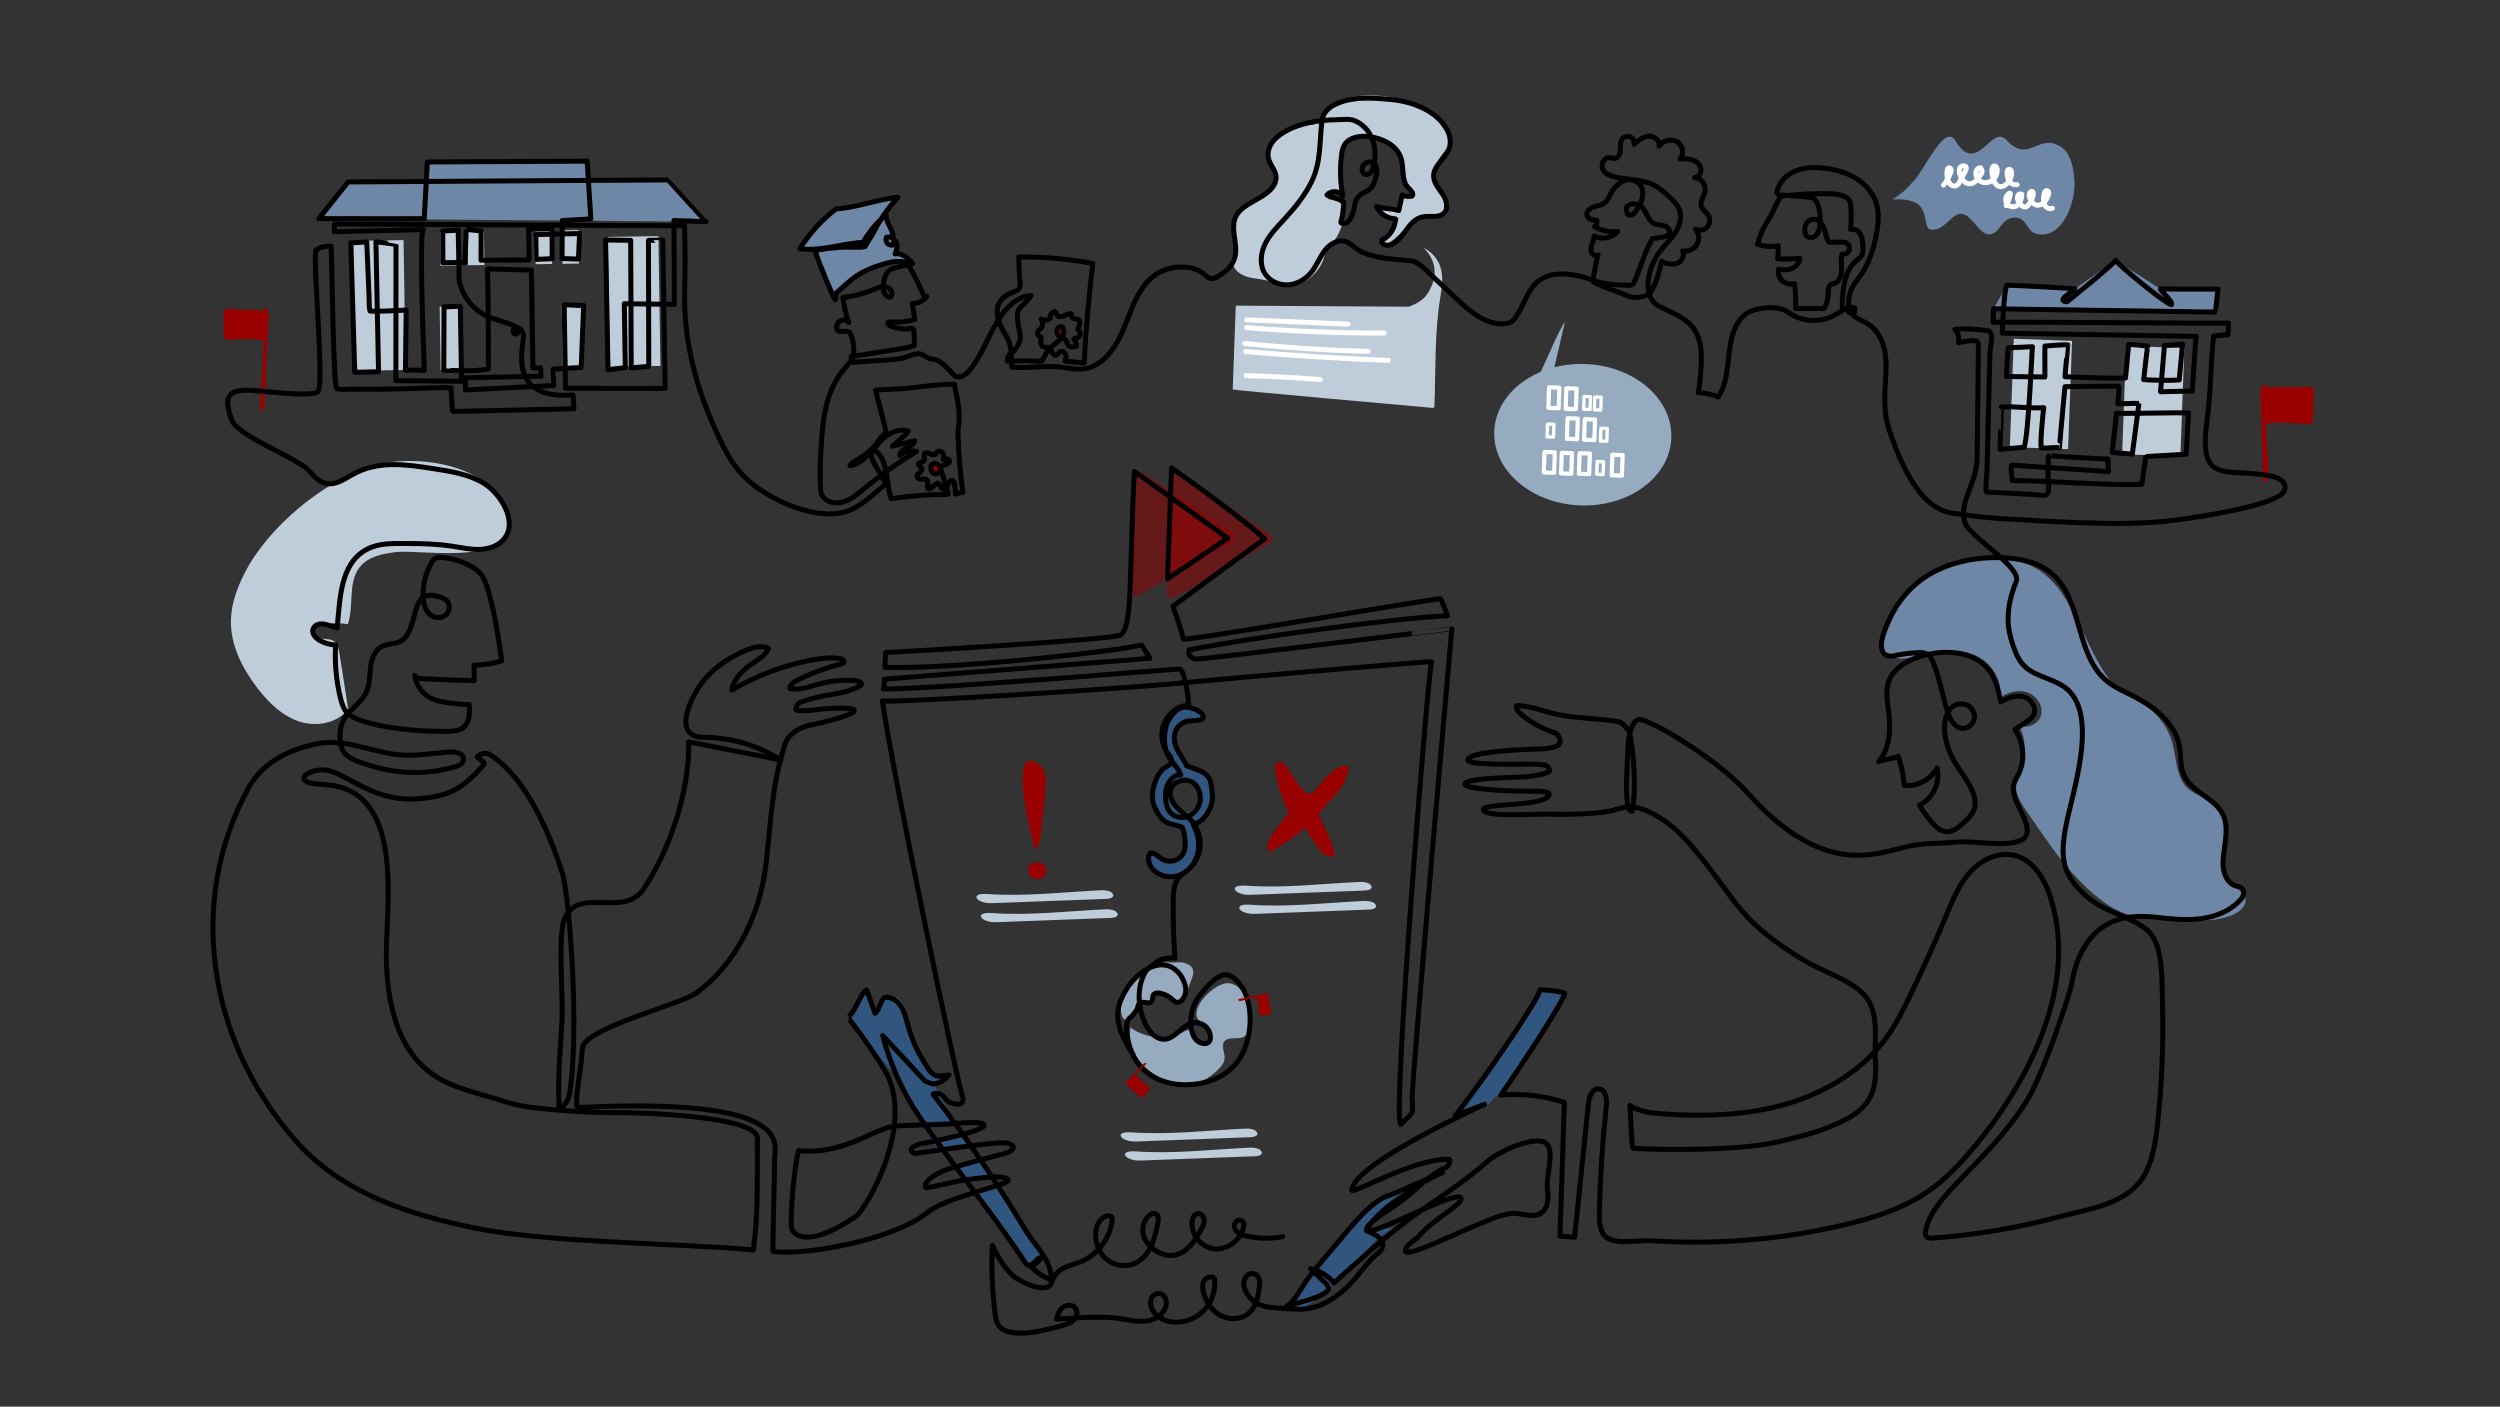 <?xml version="1.0" encoding="UTF-8"?>
<svg xmlns="http://www.w3.org/2000/svg" id="Ebene_1" data-name="Ebene 1" viewBox="0 0 3000 1688">
  <rect x="0" y="0" width="3000" height="1688" fill="#333333" stroke="none"/>
  <defs>
    <style>
      .cls-1 {
        stroke-miterlimit: 10;
      }

      .cls-1, .cls-2, .cls-3 {
        stroke: #fff;
      }

      .cls-1, .cls-2, .cls-3, .cls-4 {
        fill: none;
        stroke-linecap: round;
      }

      .cls-1, .cls-4 {
        stroke-width: 6px;
      }

      .cls-5, .cls-6 {
        fill: #900;
      }

      .cls-7 {
        fill: #bfccd9;
      }

      .cls-8 {
        fill: #6e87a6;
      }

      .cls-9 {
        fill: #96abbf;
      }

      .cls-10 {
        fill: #30567f;
      }

      .cls-2 {
        stroke-width: 5px;
      }

      .cls-2, .cls-3, .cls-4 {
        stroke-linejoin: round;
      }

      .cls-3 {
        stroke-width: 4px;
      }

      .cls-6 {
        opacity: .5;
      }

      .cls-4 {
        stroke: #000;
      }
    </style>
  </defs>
  <path class="cls-8" d="m965.18,297.04l9.82,1.96c.65-.2,3.32-1.01,4-1,4.04.04,2.47.28,2.79,3.37,1.02,9.78,3.67,19.38,7.75,28.33,1.96,4.29,5.51,8.49,6.96,12.9s1.58,8.05,4.96,11.77c.18.2.37.4.62.48.77.26,1.4-.62,1.76-1.34,2.37-4.69,6.33-6.8,9.8-10.39,3.76-3.89,6.76-6.95,11.77-9.48,4.4-2.22,9.02-4.08,13.09-6.87,4.32-2.96,8.98-5.46,13.7-7.75,5.94-2.88,12.42-4.42,18.96-5.19,3.12-.37,6.38-.72,9.53-.65.91.02,6.44,1.13,7,.5.76-.84.69-2.19.16-3.18s-1.45-1.73-2.34-2.43c-2.39-1.89-4.77-3.77-7.16-5.66-.34-.27-.7-.56-.89-.96-.39-.81.02-1.74.28-2.6,1.61-5.42-3.03-15.03-4.9-20.18-3.24-8.94-7.4-17.56-10.58-26.55,6.88-2.53,12.41-8.49,14.43-15.54-7.54-1.83-15.35.79-22.73,3.16-15.83,5.08-40.17,5.69-53.76,14.35-7.81,4.98-15.08,16.03-21.31,22.89-3.32,3.66-9.38,12.03-14.66,16.43-1.34,1.11-.76,3.29.95,3.63Z"></path>
  <path class="cls-10" d="m1128.67,1377.13c2.84,2.78,7.54,1.6,11.28.23,7.22-2.64,16.83-.72,24.05-3.36-2.25-.67-6.62-6.78-7.83-8.79-1.1-1.83-1.92-4.31-4.02-4.68-1.38-.25-2.69.59-3.93,1.25-5.01,2.65-31.07,4.07-19.55,15.36Z"></path>
  <path class="cls-10" d="m1151.26,1406.62c3.02,2.18,9,9.58,12.74,8.38,7.22-2.32,17.78-2.68,25-5-2.25-.59-9.03-12.08-10.24-13.85-1.1-1.61-1.92-3.78-4.02-4.11-1.38-.22-2.77.34-3.93,1.1-5.58,3.63-31.59,4.76-19.55,13.49Z"></path>
  <polygon class="cls-8" points="417.69 218.52 382.67 262.38 847.28 266.04 801.82 215.9 705.91 213.96 704.57 193.38 512.85 194.35 513.37 216.58 417.69 218.52"></polygon>
  <rect class="cls-7" x="528.36" y="278.45" width="19.76" height="40.24" transform="translate(-4.65 8.53) rotate(-.9)"></rect>
  <rect class="cls-7" x="561.28" y="277.93" width="19.76" height="40.24" transform="translate(-4.63 9.05) rotate(-.9)"></rect>
  <rect class="cls-7" x="642.49" y="276.64" width="19.76" height="40.24" transform="translate(-4.6 10.33) rotate(-.9)"></rect>
  <rect class="cls-7" x="674.68" y="276.14" width="19.76" height="40.24" transform="translate(-4.59 10.84) rotate(-.9)"></rect>
  <rect class="cls-7" x="424.79" y="288.55" width="60.73" height="155.85" transform="translate(-5.73 7.23) rotate(-.9)"></rect>
  <rect class="cls-7" x="730.59" y="283.72" width="60.73" height="155.85" transform="translate(-5.61 12.06) rotate(-.9)"></rect>
  <rect class="cls-7" x="528.2" y="367.69" width="23.8" height="76.25" transform="translate(-6.34 8.58) rotate(-.9)"></rect>
  <rect class="cls-7" x="674.68" y="365.09" width="23.8" height="76.25" transform="translate(-6.28 10.89) rotate(-.9)"></rect>
  <polygon class="cls-8" points="2408.28 342.28 2392.26 370.52 2658.5 374.5 2661.81 346.94 2592.63 346.72 2538.53 312.45 2490.01 346.42 2408.28 342.28"></polygon>
  <rect class="cls-7" x="2414.2" y="407.53" width="69.95" height="130.07" transform="translate(18.92 -89.24) rotate(2.1)"></rect>
  <rect class="cls-7" x="2548.96" y="416.15" width="69.95" height="130.07" transform="translate(19.32 -94.16) rotate(2.1)"></rect>
  <g>
    <path class="cls-5" d="m2712.57,474.38c1.05,32.7,2.09,65.4,3.14,98.1.08,2.5.54,5.64,2.46,6.25,3.48-.34,4.32-6.25,4.14-10.65-1.33-32.6-4.85-65.24-2.73-97.79,1.02-15.75-7.44-9.51-7.01,4.08Z"></path>
    <path class="cls-5" d="m2720.96,508.31c16.04-2.64,33.69-.41,49.69.63,2.73.18,5.02-1.35,5.01-3.37-.03-9.7.46-31.49,1.3-36.42.18-1.07.36-2.21-.56-3.19-1.81-1.93-6.47-2.03-10.16-1.86-14.72.69-29.58.17-44.23.67-7.76.27-7.16,1.22-6.29,5.73.73,3.77-.61,25.29-.35,34.51.06,2.13,2.79,3.75,5.58,3.29Z"></path>
  </g>
  <path class="cls-9" d="m1422,1155.57c-6.94-1.84-11.76.04-20.19-.74-3.67-.34-6.37.69-9.99,1.4-4.83.95-9.22,3.41-13.39,6.01-9.53,5.94-18.61,12.97-25.05,22.17-6.44,9.2-10.01,20.82-7.77,31.82.47,2.29,1.24,4.63,2.91,6.27,1.67,1.63,4.46,2.31,6.4,1,1.46-.99,2.1-2.79,2.69-4.46,2.54-7.1,7.39-14.81,14.93-15.18,1.75-.09,3.58.24,5.21-.4,4.13-1.64,3.86-7.78,6.89-11.03,3.96-4.26,11.1-1.68,15.81,1.73,4.71,3.41,10.15,7.67,15.69,5.88,4.67-1.51,6.94-6.66,8.65-11.26,1.69-4.53,3.39-9.06,5.08-13.6,1.42-3.8,2.86-7.98,1.58-11.83-2.14-6.46-10.35-8.29-17.16-8.27-11.19.04-22.37,2.28-32.71,6.57"></path>
  <path class="cls-9" d="m1436.28,1220.35c1.91,5.81,7.53,9.38,12.02,13.52,4.49,4.15,8.23,10.84,5.16,16.13-2.41,4.17-8.37,5.3-12.74,3.28-4.37-2.02-7.23-6.44-8.63-11.04-.6-1.97-1.09-4.2-2.78-5.39-2.57-1.83-6.06-.16-8.85,1.3-19.98,10.44-45.89,8.31-63.9-5.26-2.75,16.59,3.85,34.03,15.62,46.05,11.77,12.02,28.19,18.88,44.9,20.81,7.67.89,15.6.77,22.92-1.69,7.66-2.57,14.26-7.58,20.21-13.04,4.57-4.2,9.12-9.32,9.35-15.52.25-6.58-4.34-13.79-.69-19.27,5.05-7.57,18.32-1.4,25.4-7.13,3.12-2.52,4.2-6.75,4.74-10.72,2.29-16.82-2.41-49.71-24.03-52.51-14.9-1.93-43.76,25.1-38.71,40.49Z"></path>
  <path class="cls-6" d="m1405.27,571.86l-5.13,140.17c-.16,4.51,4.96,7.41,9.01,5.1l115.61-65.95c3.7-2.11,3.88-7.16.35-9.54l-110.48-74.22c-3.87-2.6-9.2-.08-9.36,4.43Z"></path>
  <path class="cls-6" d="m1360.76,573.17l-4.91,134.3c-.21,5.77,6.36,9.49,11.54,6.54l110.76-63.19c4.73-2.7,4.97-9.17.45-12.21l-105.85-71.11c-4.95-3.33-11.78-.1-11.99,5.68Z"></path>
  <path class="cls-5" d="m1276.29,397.94c-.09,2.51-1.77,5.14-4.71,4.38-2.43-.63-4.47-2.2-4.38-4.71s2.2-4.47,4.71-4.38c2.51.09,4.47,2.2,4.38,4.71Z"></path>
  <path class="cls-7" d="m1482.9,366.78l-3.65,100.6c-.03.83,240.11,22.11,240.11,22.11,1.04.04,1.92-.84,1.96-1.96,1.59-43.55.09-88.15,7.05-130.93,1.94-11.94,3.86-24.41.2-35.94-3.21-10.12-10.78-18.77-20.39-23.3,12.54,11.76,16.89,28.15,10.43,44.08-5.78,14.26-11.85,20.52-27.94,26.6"></path>
  <path class="cls-9" d="m1902.44,436.82c-58.68-2.15-107.64,34.09-109.36,80.94-1.71,46.85,44.47,86.56,103.15,88.71,58.68,2.15,107.64-34.09,109.36-80.94,1.71-46.85-44.47-86.56-103.15-88.71"></path>
  <path class="cls-9" d="m1835.83,474.66c6.29-13.73,12.59-27.46,18.88-41.19,7.4-16.14,14.1-32.68,23.35-47.83l-23.15,99.84"></path>
  <path class="cls-8" d="m2270.93,239.44s27.2-2.92,34.83,10.16c7.06,12.09,3.9,25.01,11.12,25.94,16.92,2.18,24.87-20.27,37.35-18.97,11.64,1.21,20.88,24.23,32.03,24.64,13.79.5,13.98-19.05,30.48-20.01,15.62-.91,14.6,15.62,25.87,18.94,27.33,8.04,44.05-25.82,46.56-53.06.68-7.43.59-40.05-15.68-50.64-28.02-18.24-38.49,21.28-66.08-8.68-17.71-19.23-34.81,44.6-61.12.89-12.52-20.8-36.3,33.87-49.57,48.26-13.28,14.38-11.07,12.11-25.79,22.53"></path>
  <path class="cls-1" d="m1496.1,383.77c40.55,1.74,81.1,3.48,121.65,5.22"></path>
  <path class="cls-1" d="m1495.76,393.16c54.92,4.41,110.01,6.58,165.1,6.5"></path>
  <path class="cls-1" d="m1493.56,412.21c49.3,4.99,98.79,8.14,148.32,9.45"></path>
  <path class="cls-1" d="m1494.76,421.86c56.99,4.92,114.09,8.47,171.24,10.65"></path>
  <path class="cls-1" d="m1495.24,450.72c29.78.85,59.53,2.43,89.23,4.74"></path>
  <path class="cls-1" d="m2332.24,222.11c3.6-4.42,6.47-9.43,8.46-14.77.5-1.35.95-2.85.47-4.21s-2.3-2.3-3.42-1.4c-.58.47-.8,1.25-.95,1.98-.76,3.76-.62,7.69.4,11.39.62,2.25,1.6,4.47,3.29,6.08,1.69,1.61,4.19,2.5,6.42,1.81,2.69-.83,4.27-3.57,5.34-6.17,2.34-5.65,12.61-17.83,3.66-17.87-8.4,1.08-4.14,13.88.83,18.61,1.58,1.5,3.57,2.62,5.72,2.91,4.39.58,8.63-2.43,10.86-6.27,2.22-3.83,8.12-7.26,3.44-12.75-2.82-.59-5.23,2.38-5.65,5.23-.67,4.61,2.14,9.4,6.36,11.39,4.21,1.98,9.48,1.23,13.2-1.57,3.72-2.8,5.89-7.43,6.05-12.08.08-2.49-1.37-5.75-3.8-5.21-1.83.4-2.46,2.68-2.55,4.55-.24,4.65.62,9.35,2.48,13.61,1.17,2.67,2.95,5.36,5.72,6.28,3.05,1.02,6.42-.41,8.88-2.48,3.84-3.24,6.25-8.12,6.48-13.14.05-1.18-.02-2.42-.64-3.43s-1.91-1.69-3.01-1.26c-1.39.54-1.71,2.34-1.72,3.83-.03,3.6.56,7.35,2.61,10.31s5.83,4.93,9.32,4.03"></path>
  <path class="cls-1" d="m2407.4,246.67c2.49-4.36,7.58-17.23,3.35-14.48-3.96,2.54-5.12,8.57-2.37,12.39s8.82,4.67,12.5,1.73c1.42-1.13,2.45-2.68,3.24-4.31,1.33-2.76,2.02-5.82,2.01-8.88-1.38-.95-3.42-.25-4.36,1.13s-.98,3.2-.65,4.84c.72,3.59,3.1,6.82,6.33,8.56.95.51,2.03.91,3.1.75,1.25-.18,2.27-1.08,3.13-2.01,3.37-3.63,5.57-8.34,6.18-13.26.14-1.13.11-2.48-.8-3.16-1.54-1.15-3.61.85-3.94,2.74-.55,3.13.9,6.28,2.75,8.87,1.14,1.6,2.5,3.11,4.27,3.95,3.23,1.53,7.24.45,9.96-1.86,2.72-2.31,4.37-5.63,5.62-8.98.46-1.23.88-2.56.6-3.85s-1.53-2.45-2.81-2.17c-1.41.31-1.96,1.99-2.27,3.4-.9,4.13-1.78,8.53-.36,12.51,1.42,3.99,6.09,7.12,9.92,5.33"></path>
  <rect class="cls-2" x="1858.53" y="464.82" width="12.35" height="24.7" transform="translate(18.69 -67.86) rotate(2.1)"></rect>
  <rect class="cls-2" x="1879.21" y="465.94" width="12.35" height="24.7" transform="translate(18.75 -68.62) rotate(2.1)"></rect>
  <rect class="cls-2" x="1880.69" y="501.94" width="12.35" height="24.7" transform="translate(20.07 -68.65) rotate(2.1)"></rect>
  <rect class="cls-2" x="1901.36" y="503.06" width="12.35" height="24.7" transform="translate(20.12 -69.41) rotate(2.1)"></rect>
  <rect class="cls-2" x="1853.04" y="542.36" width="12.35" height="24.7" transform="translate(21.53 -67.61) rotate(2.1)"></rect>
  <rect class="cls-2" x="1873.72" y="543.48" width="12.35" height="24.7" transform="translate(21.58 -68.37) rotate(2.1)"></rect>
  <rect class="cls-2" x="1895.14" y="543.9" width="12.35" height="24.7" transform="translate(21.61 -69.15) rotate(2.1)"></rect>
  <rect class="cls-2" x="1934.44" y="545.74" width="12.35" height="24.7" transform="translate(21.7 -70.59) rotate(2.1)"></rect>
  <rect class="cls-3" x="1900.72" y="475.73" width="7.68" height="15.35" transform="translate(18.95 -69.32) rotate(2.1)"></rect>
  <rect class="cls-3" x="1913.57" y="476.42" width="7.68" height="15.35" transform="translate(18.98 -69.79) rotate(2.1)"></rect>
  <rect class="cls-3" x="1920.84" y="513.88" width="7.68" height="15.35" transform="translate(20.36 -70.03) rotate(2.1)"></rect>
  <rect class="cls-3" x="1856.85" y="508.85" width="7.68" height="15.35" transform="translate(20.13 -67.69) rotate(2.1)"></rect>
  <rect class="cls-3" x="1916.37" y="553.8" width="7.68" height="15.35" transform="translate(21.81 -69.84) rotate(2.1)"></rect>
  <path class="cls-7" d="m447.79,558.84c-59.56,18.1-126.78,74.09-154.69,129.73-8.68,17.3-15.51,35.96-16.01,55.31-.77,29.75,13.51,58.03,31.63,81.64,13.22,17.23,29.46,33.26,50.04,40.18,20.58,6.93,46.16,2.5,59.02-14.99-3.49-22.37-6.99-44.74-10.48-67.1-.77-4.9-1.76-10.23-5.54-13.45-4.85-4.13-12.06-3.05-18.36-3.97s-13.25-7.23-9.93-12.67c13.84-5.57,29.27-7.15,43.95-4.48,7.74-22.39-.48-50.15,14.36-68.62,10.03-12.48,27.3-16.09,43.21-17.9,33.42-3.81,155.37,21.23,130.39-51.33-19.73-57.32-112.46-66.06-157.58-52.34Z"></path>
  <g>
    <path class="cls-5" d="m322.43,380.63c-1.57,26.97-3.52,80.33-5.09,107.3-.12,2.06-.57,4.64-2.21,5.09-2.92-.37-3.51-5.28-3.26-8.9,1.81-26.88,5.84-80.13,4.74-107.05-.53-13.03,6.47-7.65,5.82,3.56Z"></path>
    <path class="cls-5" d="m314.64,408.42c-13.46-2.61-28.37-1.24-41.88-.81-2.3.07-4.2-1.25-4.15-2.92.23-8.01.28-26-.33-30.1-.13-.89-.26-1.83.54-2.62,1.57-1.54,5.49-1.5,8.6-1.26,12.39.96,24.92.93,37.25,1.73,6.53.43,6.01,1.2,5.17,4.9-.7,3.09-.02,20.89-.43,28.5-.09,1.75-2.43,3.02-4.77,2.57Z"></path>
  </g>
  <path class="cls-5" d="m1118.13,556.93c-.13,1.99-.18,3.99-.14,5.98.02,1.23.11,2.54.87,3.5.5.63,1.24,1.03,1.99,1.32,2.91,1.11,6.59.53,8.53-1.91,1.94-2.44,1.31-6.69-1.54-7.96-.99-.44-2.1-.51-3.18-.55-2.48-.1-5.2-.05-7.1,1.54"></path>
  <path class="cls-10" d="m1452,936c.32-2.9-6.85-11.34-16-13-5.99,1.03-8.14.7-12-4-3.86-4.7-9.2-9.12-11.15-14.88-3.02-8.93-6.34-22.07.75-30,6.88-7.69,26.39-8.12,28.39-14.12,3.91-11.73-16-11-23.39-9.76-11.59,1.94-17.39,16.11-20.99,26.63-2.45,7.16.32,14.64,1.39,22.13s5,11,7.45,18.52c-14.03,8.32-24.19,27.39-21.45,43.48s18.2,28.13,34.2,31.34c2.86,10.28,4.5,21.65.01,31.32-4.49,9.68-17.06,13.82-26.21,8.34-4.22-2.53-9.52-8.03-14-6-1.72,12.07,11.05,26.23,23.24,26.23,12.19,0,27.72-9.13,32.76-20.23,5.04-11.1.46-23.75-1.38-35.8-.5-3.3.31-3.04,1.38-6.2,1.2-3.54,8.19-8.53,11-11,6.43-5.66,6.96-13.77,8.85-22.13,1.89-8.36-3.79-12.35-2.85-20.87Zm-32,38c-11-4-16-6.95-16-18s4.95-22,16-22,20,8.95,20,20-9.62,23.77-20,20Z"></path>
  <path class="cls-7" d="m1195.71,1106.65c45.64-1.71,91.27-3.42,136.91-5.13,3.49-.13,7.87-.86,8.72-3.88-.49-5.46-8.74-6.77-14.88-6.48-45.5,2.16-91.04,7.75-136.47,4.49-21.98-1.57-13.26,11.71,5.72,10.99Z"></path>
  <path class="cls-7" d="m1190.41,1083.8c45.64-1.71,91.27-3.42,136.91-5.13,3.49-.13,7.87-.86,8.72-3.88-.49-5.46-8.74-6.77-14.88-6.48-45.5,2.16-91.04,7.75-136.47,4.49-21.98-1.57-13.26,11.71,5.72,10.99Z"></path>
  <path class="cls-7" d="m1505.71,1096.65c45.64-1.71,91.27-3.42,136.91-5.13,3.49-.13,7.87-.86,8.72-3.88-.49-5.46-8.74-6.77-14.88-6.48-45.5,2.16-91.04,7.75-136.47,4.49-21.98-1.57-13.26,11.71,5.72,10.99Z"></path>
  <path class="cls-7" d="m1500.41,1073.8c45.64-1.71,91.27-3.42,136.91-5.13,3.49-.13,7.87-.86,8.72-3.88-.49-5.46-8.74-6.77-14.88-6.48-45.5,2.16-91.04,7.75-136.47,4.49-21.98-1.57-13.26,11.71,5.72,10.99Z"></path>
  <path class="cls-7" d="m1368.71,1392.65c45.64-1.71,91.27-3.42,136.91-5.13,3.49-.13,7.87-.86,8.72-3.88-.49-5.46-8.74-6.77-14.88-6.48-45.5,2.16-91.04,7.75-136.47,4.49-21.98-1.57-13.26,11.71,5.72,10.99Z"></path>
  <path class="cls-7" d="m1363.41,1369.8c45.64-1.71,91.27-3.42,136.91-5.13,3.49-.13,7.87-.86,8.72-3.88-.49-5.46-8.74-6.77-14.88-6.48-45.5,2.16-91.04,7.75-136.47,4.49-21.98-1.57-13.26,11.71,5.72,10.99Z"></path>
  <path class="cls-5" d="m1241.51,1017.24c.46,1.46,2.42,1.64,3.19.31,2.86-4.91,3.63-10.99,4.25-16.75,1.84-16.89,3.68-33.79,5.52-50.68,1.27-11.68,1.66-25.58-7.63-32.77-36.54-28.27-12.4,77.47-5.33,99.89Z"></path>
  <path class="cls-5" d="m1241.64,1054.54c3.19.96,6.71.2,9.44-1.64,1.37-.92,2.56-2.11,3.42-3.52s1.6-3.28,1.57-4.86c-.02-1.33-.64-2.58-1.26-3.76-.47-.91-.86-1.94-1.53-2.72-1.48-1.73-4.41-2.53-6.57-3.01-2.5-.54-5.09-.43-7.46.58-.99.42-1.94.97-2.71,1.72-.63.61-1.12,1.35-1.61,2.08-1.02,1.52-1.57,2.79-1.42,4.63.13,1.57.59,3.11,1.31,4.51,1.4,2.75,3.82,5.09,6.82,5.99Z"></path>
  <path class="cls-5" d="m1613.14,918.5c1.34-.35,2.94-.55,3.95.4.89.83.93,2.21.84,3.43-.78,11.17-6.95,21.27-14.08,29.9-7.13,8.64-15.4,16.36-21.66,25.65,8.47,15.02,20.82,45.11,19.56,47.75-2.94,3-8.05,2.78-11.68.66-3.63-2.12-6.11-5.71-8.48-9.17-5.4-7.9-10.79-15.79-16.19-23.69-11.87,12.28-40.4,29.57-42.36,28.14-5.22-5.55-.73-14.47,3.82-20.58,6.6-8.86,13.21-17.71,19.81-26.57-8.53-16.24-14.24-33.96-16.78-52.12-.43-3.07,1.04-6.21,3.86-7.51,3.36-1.54,6.11.81,8.3,3.05,7.39,7.59,20.63,37.24,31.09,34.47,5.39-1.43,13.24-15.04,17.34-19.06,6.53-6.4,13.59-12.4,22.66-14.75Z"></path>
  <path class="cls-8" d="m2299.4,703.33c-16,15.22-29.29,33.28-39.05,53.1-2.27,4.61-4.4,9.55-4.1,14.69.61,10.41,11.27,17.83,21.63,18.93s20.59-2.39,30.67-5.03c20.54-5.38,43.11-7.2,62.39,1.68,19.28,8.88,33.56,31,27.88,51.45,9.28-7.19,21.8-11.03,33.03-7.62,11.23,3.42,20,15.33,17.61,26.83s-17.72,18.82-27.15,11.82c7.05,12.8,9.03,28.32,5.42,42.48-2.85,11.18-9.07,21.83-8.46,33.36.56,10.56,6.77,19.87,12.76,28.58,27.65,40.19,54.38,81.92,94.78,110.45,31.43,22.19,64.43,19.78,101.93,20.45,18.02.33,36.79.13,52.93-7.87,7.07-3.5,14.14-10.04,13.04-17.85-1.58-11.26-17.53-13.91-23.32-23.7-2.59-4.38-2.83-9.73-2.72-14.82.38-17.82,4.15-35.79.9-53.32-5.18-27.87-22.63-25.84-40.82-38.17-18.12-12.28-16.65-39.04-22-57.72-4.88-16.99-15.61-32.24-29.95-42.57-11.63-8.37-25.46-13.56-36.22-23.02-8.66-7.61-14.86-17.58-20.76-27.49-26.95-45.29-42.15-112.91-99.54-124.5-56.22-11.35-118.06,13.15-151.24,59.93"></path>
  <path class="cls-7" d="m1684.91,196.78c.81,3.33,1.24,6.89,1.25,10.71.02,7.19,1.01,15.51,7.04,19.42,1.17.76,2.52,1.34,3.31,2.48,1.71,2.45-.31,6.09-3.12,7.11-2.81,1.02-5.92.25-8.81-.52-1.4,4.73-2.79,9.47-4.19,14.2-8.33.47-16.7.04-24.93-1.28,2.97,9.18,13.68,15.07,23.02,12.66-3.11,8.75-8.24,16.78-14.86,23.29-2.94,2.89-6.49,6.43-5.45,10.41,11.5-3.87,20.23-13.05,29.25-21.16s19.83-15.78,31.96-15.42c4.87.15,11.21.85,13.19-3.6.58-1.31.58-2.8.56-4.24-.1-8.62,1.25-16.01-4.13-23.05-3.85-5.05-8.81-9.1-9.37-15.89-.39-4.79,1.25-9.53,3.3-13.88,2.44-5.19,5.51-10.08,9.1-14.55,2.93-3.64,6.34-7.26,7.14-11.86,1.09-6.26-2.96-12.15-6.83-17.2-7.19-9.38-12.94-19.93-23.33-26.14-11.22-6.71-23.8-8.13-36.23-10.79-14.34-3.06-30.13-4-44.73-2.01-15.06,2.05-30.11,8.46-39.52,20.39-3.41,4.32-6.53,11.69-12.1,13.49-4.01,1.29-9.83-.09-14.24.86-11.97,2.56-23.16,8.74-31.65,17.57-5.85,6.09-10.62,14.86-7.59,22.75,1.16,3.02,3.34,5.52,4.86,8.37,5.2,9.74,1.8,22.27-5.26,30.76-11.72,14.08-37.46,19.4-41.25,39.86-1.45,7.83,1.14,15.93.6,23.82-.57,8.45-4.53,17.05-1.85,25.08,2.75,8.23,11.6,12.8,20.07,14.68,8.47,1.88,17.4,1.96,25.43,5.25,3.81,1.56,7.34,3.82,11.29,4.97,4.51,1.31,9.34,1.09,13.96.2,17.59-3.39,32.6-17.23,38.04-34.22,1.29-4.04,1.44-7.5,3.67-10.92,2.39-3.67,6.44-6.6,9.05-10.25,5.42-7.55,8.91-16.21,10.36-25.39.63-4.01.99-8.15.01-12.08s-3.49-7.67-7.23-9.24c-3.17-1.33-6.85-.99-10.01-2.36s-5.35-6-2.66-8.13c1.17-.93,2.78-.97,4.27-.97,4.19,0,8.39,0,12.58,0-2.57-6.11-1.66-12.44-1.89-18.87-.25-6.78.09-13.57,1-20.29.72-5.34,1.87-10.79,4.87-15.27,10.05-15.03,28.94-15.13,44.13-8.6,14.38,6.18,24.49,15.93,27.89,29.85Z"></path>
  <path class="cls-10" d="m1145,1348l-35,1c-13.86-20.35-17.33-22.88-27.88-45.02-7.19-15.08-20.14-27.11-30.71-40.12-3.3-4.06-35.6-41.33-33.77-43.85,5.17-7.1,10.33-14.2,15.5-21.3,1.46-2.01,3.02-4.1,5.28-5.13,4.51-2.06,4.48,6.96,5.49,9.57,1.96,5.09,5.2,9.71,9.37,13.24,1.28-4.63,2.59-9.35,5.24-13.35,2.65-4.01,6.89-7.26,11.69-7.48,5.82-.26,11.05,4.02,13.82,9.15,2.76,5.13,3.6,11.04,4.67,16.76,3.91,21.04,11.5,41.4,22.32,59.87,2.27,3.88,4.75,7.75,8.29,10.51,3.54,2.76,8.36,4.26,12.62,2.83-4.04,2.49-8.64,4.04-13.36,4.51,2.56,0,12.67,22.85,14.77,25.79,5.69,7.94,6.12,14.85,11.68,23Z"></path>
  <polygon class="cls-10" points="1254 1507 1237 1520 1171 1430 1197 1422 1254 1507"></polygon>
  <path class="cls-10" d="m1763.46,1334.16c-4.49.64-9.04.92-13.57,1.19,4.75-11.24,13.55-19.01,20.98-28.58,7.79-10.05,14.93-20.58,22.06-31.11,10.12-14.94,20.23-29.87,30.35-44.81,3.24-4.78,6.52-9.59,9.13-14.75,2.68-5.29,6.95-9.39,9.48-14.68,2.21-4.62,1.89-8.68,7.29-11.43,3.61-1.84,7.78-2.2,11.83-2.18,5.92.03,13.35,2.23,13.98,8.12.2,1.83-.37,3.66-1.05,5.38-2.29,5.8-5.87,10.99-9.37,16.15-18.26,26.87-35.48,54.44-51.63,82.62-2.98,5.2-6.3,10.77-11.83,13.06-2.24.93-4.78,1.28-6.72,2.74-1.52,1.15-2.5,2.85-3.61,4.39-4.41,6.09-11.35,9.97-18.57,12.06-2.87.83-5.79,1.4-8.74,1.82Z"></path>
  <path class="cls-10" d="m1565.29,1568.15c-5.65,2.72-12.95,5.18-13.3-.08-.29-4.29,4.6-10.55,6.69-13.96,6.07-9.91,13.47-18.92,19.64-28.75,21.16-33.72,48.8-63.35,80.96-86.8,8.87-6.47,19.7-8.4,30.24-11.59,5.77-1.74,5.47-5.36,11.48-4.96.29.02-6.28,8.37-7,9-8.15,7.15-5.32,7.71-14.54,13.31-10.53,6.4-20.86,13.14-30.95,20.21-4.1,2.87-8.59,6.56-8.64,11.57,10.56,3.32,21.99-4.08,32.84-1.86-2.53-.52-9.74,5.27-11.84,6.68-4.04,2.7-7.88,5.71-11.44,9.01-7,6.49-12.58,14.77-19.07,21.85-6.55,7.14-13.72,13.68-20.88,20.2-7.38,6.73-14.77,13.46-22.15,20.19-5.2,4.74-10.44,9.51-16.52,13.04-1.18.69-3.21,1.83-5.5,2.94Z"></path>
  <path class="cls-4" d="m1539.18,1483.9c-14.34,2.85-29.27,2.63-43.52-.62-3.94-.9-7.98-2.11-10.94-4.85-3.44-3.18-4.97-8.97-1.32-12.55,2.13-2.09,5.6-2.34,7.75-.27,2,1.93,1.73,4.69,1.16,7.13-3.63,15.54-19.47,27.59-35.33,25.85-16.81-1.84-30.51-20-25.57-36.54.5-1.68,1.46-3.23,2.84-4.32,5.03-3.96,10.27,1,10.7,5.95.34,3.95-1.48,7.74-3.3,11.26-7.66,14.79-18.96,30.81-35.59,31.64-6.5.32-12.95-1.88-18.5-5.29-7.32-4.51-13.43-11.46-15.5-19.81-2.24-9.06,1.01-19.71,9.28-24.41,1.63-.93,3.6-1.24,5.34-.53,3.91,1.6,3.6,6.64,2.81,10.52-1.98,9.76-4.01,19.63-8.3,28.61-4.3,8.98-11.17,17.13-20.38,20.91-11.32,4.64-25.12,1.72-34.16-6.52-9.04-8.24-13.21-21.23-11.49-33.34,1.18-8.31,6.45-17.31,14.94-17.73.75-.04,1.52.02,2.22.29,2.57.99,2.52,3.5,2.25,5.63-2.39,18.96-14.41,36.43-30.89,45.98-15.17,8.79-35.28,6.93-41.54,27.72-4.99,16.59-39.37-1.06-47.21-8.29-10.62-9.79-17.7-22.76-24.05-35.73-1.39,27.8-.21,55.72,3.51,83.3.6,4.45,1.35,9.09,4.01,12.7,13.38,18.14,59.52,4.81,76.85-.11,5.6-1.59,11.38-3.65,14.86-8.55,1.7-2.4,2.53-5.38,2.04-8.28-1.36-7.96-10.86-9.01-16.37-5.06-4.53,3.25-6.78,8.82-7.91,14.28,22.18-1.31,45.3-3.18,67.5-1.61,16.43,1.16,30.89,7.64,47.73,2.16,10.97-3.57,20.41-16.22,14.96-26.39-.94-1.76-2.31-3.34-4.09-4.23-4.11-2.07-9.49.26-11.74,4.27s-1.83,9.09,0,13.31c4.5,10.34,16.39,15.83,27.66,16.21,13.39.46,26.87-5.25,35.86-15.18,9-9.93,13.34-23.91,11.57-37.19-3.23-3.54-9.68-1.8-12.21,2.27-2.54,4.07-2.13,9.3-1,13.97,2.87,11.87,10.28,22.98,21.18,28.49s25.29,4.5,34.17-3.88c8.16-7.7,10.47-19.62,11.82-30.76.63-5.22.76-11.44-3.61-14.55-3.91-2.78-9.31-1.61-12.27,2.16-4.91,6.24-2.79,14.35,1.1,20.5,9.85,15.58,23.82,16.28,40.03,17.46,18.61,1.35,33.13,3.2,50.95-5.04,15.22-7.04,28.23-18.26,39.09-31.04,8.92-10.5,16.62-22.22,27.72-30.54,2.31-1.73,4.09-4.14,4.77-6.95,2.72-11.19-11.99-15.98-19.39-19.47,6.04-13.65,26.72-30.85,39.34-38.82,19-12,27.91-20.55,52-31l-63.06,27.31c-3.82.99-7.5,2.47-10.86,4.54-20.95,12.91-38.96,37.28-54.69,55.48-10.78,12.47-21.3,25.16-31.56,38.05-5.89,7.41-18.34,31.67-26.73,34.88,7.61-2.9,50.53-11.24,50.1-21.61-.11-2.46-1.99-4.42-3.76-6.12-5.88-5.67-11.77-11.34-17.65-17.01,10.88,2.24,20.91,8.37,27.88,17.02,30.32-27.39,60.71-54.83,93.65-79.01,30.19-22.17,62.53-41.6,90.35-66.67,12.77-11.51,49.63-28.37,66.28-24.06,17.08,4.42,5.04,35.63,5.77,53.26.43,10.42,2.7,19.09-2.95,27.86-9.32,14.47-26.92,3.69-40.24,5.19-14.12,1.58-29.28,9.14-42.35,14.38-27.91,11.19-81.56,38.09-84.69,31.11.84-9.38,10.37-11.43,16.51-18.58,18.9-22,54.29-38.39,50-46-8.63-8.3-107.84,47.74-112.71,39.26-4.23-6.32,26.03-23.5,41.71-35.26,20-15,33.32-32.09,53-40,2.72-1.09,7.52-9.96,3-10-43.29-.34-116.39,43.35-115.84,36.96,2.84-32.96,164.94-104.96,159.24-102.79-11.6,4.41-23.19,8.83-34.79,13.24,32.31-40.55,101.64-141.55,101.18-150.6,8.69-.51,28.59,2.76,29.61,3.66,3.48,3.05-50.93,86.04-76.39,122.54,25.66-2.19,51.76.83,76.25,8.8l-5.3,160.6c11.3.77,6.25.43,17.55,1.2l16.58-160.09c.83-8.02,4.31-18.45,12.36-17.91,8.51.57,10.05,12.35,9.13,20.82-4.59,42-7.36,84.19-8.31,126.42-.2,9.1-.2,18.71,4.37,26.58,8.78,15.13,42,7.37,57.29,8.39,26.1,1.75,52.29,2.2,78.43,1.34,51.2-1.68,102.23-8.36,152.12-20,36.05-8.41,72.16-19.69,102.57-40.79,21.7-15.05,39.83-34.65,56.64-55.02,66.31-80.38,126.19-198.33,87.46-304.38-7.09-19.42-20.54-38.56-40.61-43.54-19.56-4.85-40.33,5.4-53.75,20.44-13.42,15.03-21.03,34.22-28.77,52.82-13.17,31.67-27.45,62.87-42.3,93.79-8.19,17.06-16.61,34.12-27.54,49.57-28.65,40.47-73.47,67.66-121.06,81.59-47.59,13.92-98.02,15.45-147.49,12.07-14.19-.97-28.96-2.53-40.95-10.19,1.57,12.64,1.95,48.87,3.98,51.09,1.43,1.57,121.47,4.97,172.91-7.18,23.41-5.53,47.17-11.15,69.27-20.86,19.21-8.44,38.76-19.2,45.47-40.34,3.81-11.98,3.88-24.82,3.12-37.38-1.39-22.91,4.17-51.4-8.61-71.76-5.99-9.54-15.51-16.3-25.32-21.83-18.09-10.21-37.94-17.14-55.55-28.14-34.39-21.48-58.86-40.26-81.95-71.14-20.03-26.78-52.28-73.95-80-93-32.46-22.31-46-19-62-14s-60.79,5.63-76,5c-19.65-.81-81.39,4.6-81-6,.12-3.35,23-5,38-6,7.64-.51,41-3,41-12,0-5-23-3-46-4-8.66-.38-54-2-55-8,0-8,62.48-7.78,75-9,13.24-1.29,24.91-4.91,26-6,2-2-2.45-7.7-5-8-10.98-1.29-10.95-1-22-1-17,0-69.48,1.06-70.45-4.72-1.55-9.28,51.45-12.28,77.45-13.28,8.23-.32,30.2.39,33-8,1-3-2.29-10.33-5.37-11.3-15.14-4.77-29.33-12.55-41.49-22.76-3.08-2.59-6.32-6.21-5.31-10.11,15.75-.59,36.64,8.48,52.17,11.17,27.6,4.78,42.89,3.48,70,8,6,1,10.17,8.9,12,10,3.12,1.87,11.54,62.54,4.67,97.48-3.19.38-4.84-3.65-5.33-6.82-2.74-17.6-1.34-35.45-.51-53.25.89-19.2.49-34.73,8.66-46.89,4.87-7.23,15.5.08,21.52,2.47,13.76,5.47,80,44,114.99,83.34,32.74,36.81,74.82,70.7,123.98,73.79,21.59,1.36,42.64-3.83,63.3-9.43,19.97-5.42,41.34-4.27,61.96-6.15,23.08-2.1,53.04,5.81,75.04-1.09,21.24-6.67,4.18-31.66-1.67-45.51-2.94-6.98-5.95-14.52-4.31-21.91,1-4.52,3.66-8.46,5.73-12.61,8.44-16.87,6.76-38.34-4.19-53.69,6.26-5.58,17.64-9.98,21.95-16.92,5.15-8.28-1.77-19.96-11.14-22.67-9.37-2.71-19.4,1.08-27.74,6.13-2.72-13.15-5.63-26.76-13.61-37.56-16.87-22.85-50.57-25.51-78.08-18.43-18.52,4.77-38.05,15.05-43.42,33.41-2.97,10.18-1.02,21.04.37,31.55,2.87,21.77,2.45,46.08-11.74,62.84,7.11-3.35,16.28-3.1,23.39-6.45,4.03,11.21,6.46,23,7.2,34.89,15.71,1.59,31.99-7.04,39.48-20.94,4.11,17.28-5.11,36.8-21.07,44.6,3.28,6.41,7.73,11.8,12.17,17.44,5.36,6.81,11.89,14.23,20.56,14.41,6.74.14,12.65-4.25,17.79-8.6,5.43-4.6,10.79-9.56,14.03-15.89,10.1-19.75-15.84-45.83-24.23-62.41-7.17-14.17-12.17-30.17-9.68-45.85.96-6.04,3.2-12.16,7.76-16.24,5.04-4.5,12.83-5.8,18.89-2.81,6.06,2.98,9.81,10.25,8.34,16.85-1.47,6.59-8.28,11.66-14.98,10.8-9.81-1.26-14.64-12.34-17.62-21.77-5.94-18.83-9.31-40.37-17.16-58.37-1.43-3.29-3.29-6.58-6.32-8.51-3.52-2.24-7.96-2.25-12.13-2.04-9.7.49-19.36,1.77-28.85,3.83-2.36.51-4.83.49-7.11-.31-15.58-5.51-1.74-34.35,2.49-43.59,7.49-16.36,18.51-31.12,32.24-42.76,28.47-24.15,68.1-32.66,104.65-31.07,20.49.89,41.77,5.4,57.48,18.58,37.6,31.54,28.41,97.48,66.04,128.99,9.54,7.99,21.21,12.86,32.32,18.47,25.46,12.86,50.56,32.92,55.41,61.03,1.92,11.14.54,23,4.99,33.39,8.76,20.43,36.15,27.03,46.52,46.69,8.82,16.72,1.51,39.17.61,56.93-.61,12.11,3.95,26.47,15.61,29.81,3.28.94,7.02.97,8.53,5.44,1.12,3.29.25,6.92-1.98,9.59-12.3,14.78-31.28,22.14-50.21,24.34-17.48,2.04-35.15.08-52.63-1.88-33.09-3.71-62.66,1.84-82.85,31.28-9.51,13.87-14.89,30.03-17.67,46.51-2.44,14.47-35.06,112.6-55.27,144.18-48.25,75.38-113.66,111.39-120.68,155.81-.15.97-.15,1.98.08,2.94,1.09,4.52,5.38,4.56,8.95,4.3,51.32-3.78,102.27-12.4,151.99-25.63,37.33-9.93,84.75-15.47,103.7-53.57,8.94-17.97,11.76-38.28,13.91-58.24,5.32-49.39,7.26-99.15,5.8-148.81-.68-23.21,1.01-66.95-17.85-83.01-19.57-16.67-50.36-21.54-71.21-39.21-11.21-9.5-21.7-20.63-26.65-34.46-5.94-16.58-3.23-34.88.05-52.18,7.98-42.09,43.21-141.4-6.12-168.82-23.28-12.94-43.92-11.67-54.72-39.77-3.54-9.2-6.64-18.65-7.95-28.42-2.52-18.85,1.77-38.09,8.99-55.69s-55.85-53.2-61.51-70.89c-8-25,14.1-45.46,14.63-77.76.74-44.69.9-89.48,1.53-134.2.02-1.66,0-3.48-1.09-4.73-1.24-1.43-3.37-1.59-5.26-1.57-5.92.08-11.83.97-17.51,2.64,1.28-5.64-.4-11.86-4.35-16.09,12.53-1.56,24.78-.27,37.21,1.27,1.43.18,2.91.37,4.11,1.16,1.2.79,1.75,1.95,2.21,3.24,1.77,5.04-1.35,16.96-1.5,22.88-.22,8.41-.43,16.81-.64,25.22-.52,20.55-1.04,41.09-1.54,61.64-.45,18.52-.91,37.04-1.31,55.56-.06,2.72-2.7,22.51-.4,24.27.84.27,52.46,2.13,64.03,3.69,2.39.32,4.92.62,7.14-.34,5.67-2.43,2.29-19.36,2.33-24.55.03-3.83.53-23.25.55-22.75s53.21,3.62,71.68,4.27c-.64.79.48,13.41.6,15.01l-116.19-7.71c-2.55,4.25,1.11,14.15.48,18.47,41.45-.03,113.71,6.24,155.51,4.54.68-2.87,5.1-33.6,4.68-33.27,3.37-.1,45.17-2.74,48.54-2.84l2.96-49.48c-21.11-.64-65.39.94-86.5.29l-5.18,47.09,24.14,2.04s7.96-61.42,7.99-60.83c-7.89-.57-17.49.8-25.38.22,0,0,1.85-21.64,1.38-21.12l-64.82.76c-2.51,26.52-6.87,73.19-6.54,73.16-7.69-.61-14.06.96-21.75.36-2.13-4.69,2.75-48.33,2.75-48.33-21.65,1.1-29.07-1.8-50.71-.7.18,0-1.68,50.68-1.68,50.68l28.92-2.4c5.47-15.37,9.43-120.35,10.01-120.72l-28.88,1.25c-1.27,8.03-1.9,25.3-2.42,34.51l46.11.53c.38,1.68-.17-27.11.09-37.1,6.65-.31,21.49-2.05,27.7-1.24.13.16-2.9,26.31-3.56,38.08,9.34.24,48.37,2.31,72.6,1.5l3.78-40.22c7.45-.04,22.99,1.99,22.99,1.99-.69.23-4.93,40.18-4.93,40.18,11.9.82,30.3,1.26,42.65.41,0,0,3.86-42.53,3.91-42.94l-21.69,1.6-4.65,55.51,38.09-.91s4.21-65.36,4.71-65.56l-232.8-3.91c.15-2.04,2.01-52.99,5.56-57.46,11.19-.16,81.72,4.14,81.72,4.14-8.02,7.39-21.61,14.2-9.8,15.79,3.06-1.99,59.73-48.08,58.33-49.76,6.9,8.27,61.49,52.99,67.24,53.2,2.45-3.64-14.1-17.41-13.15-18.93,0,0,49.01.41,69.18.23-.49.14-2.85,27.36-3.31,27.56-.03,0-266.24-3.98-266.24-3.98l-.59,16.12c26.86-.39,265.72,1.53,282.49,1.11l-.51,13.82s-17.36,1.67-17.36,1.67c-3.5,34.22-3.26,68.89-7.97,102.96-9.74,70.52,18.41,57.71,62.05,62.77,10.51,1.22,35.73,3.51,31.2,19.34-5.12,17.86-107.44,32.63-126.99,35.29-39.56,5.39-79.67,5.04-119.48,3.58-30.85-1.13-61.68-2.86-92.49-4.81-17.05-1.08-32.98-2.57-49.76-5.34-14.29-2.36-50.85,2.96-85.57-100.64-8.17-24.39-5.21-45.78-4-70.95.99-20.6-3.13-43.97-20.14-55.63-5.87-4.02-12.86-6.31-18.35-10.84-9.09-7.49-7.12-22.52-2.77-32.39,2.54-5.76,6.83-10.54,10.49-15.66,10.26-14.36,15.68-31.64,19.07-48.96,2.44-12.5,3.88-25.64.13-37.8-3.89-12.6-13.19-23.13-24.4-30.08-11.21-6.95-24.24-10.55-37.33-12.17-11.53-1.43-23.53-1.33-34.37,2.87s-20.33,13.03-23.01,24.33c-.26,1.1-.43,2.33.18,3.28.75,1.17,2.33,1.39,3.72,1.5,11.86.93,23.72,1.86,35.58,2.79,12.52.98,13.29,26.78,11.6,35.88-.85,4.55-2.57,9.29-6.81,11.62-1.76.97-3.85,1.25-5.79.73-5.16-1.38-5.14-6.57-5.16-10.13-.03-4.01,1.85-7.88,5.22-10.05,6.92-4.46,14.02,1.13,16.96,7.46,2.44,5.25,3.05,11.19,5.37,16.5.29.65.63,1.33,1.24,1.7.59.35,1.31.35,1.99.33,3.99-.08,7.98-.15,11.97-.23,2.3-.04,4.7-.07,6.76.95,3.16,1.56,4.79,5.67,3.56,8.98-1.23,3.31-5.15,5.35-8.57,4.46-2.19,8.41.92,16.53-1.1,24.78-.81,3.29-2.81,7.4-5.69,9.39-3.57,2.47-7.96-.27-9.49,7.79-.24,1.28-.29,2.58-.27,3.88.11,5.78-1.07,11.57-3.4,16.85-.37.84-.81,1.71-1.6,2.17-.7.41-1.56.43-2.38.43-10.55.03-21.09.07-31.64.1.34-10.05-.15-20.13-1.44-30.11-4.97,1.65-10.78.41-14.64-3.13-3.86-3.54-5.6-9.22-4.39-14.31,5.24,1.42,10.99,1.56,15.98-.6s9.03-6.87,9.46-12.29c-8.72,1.06-17.54,1.31-26.3.74-2.02-.13,2.08-1.22.17-1.9l.31-13.83c-8.29,1.54-16.96.99-24.98-1.6,5.4-17.63,6.54-18.43,15.98-34.27,1.53-2.56,9.59-21.37,12.2-22.81,2.03-1.13,4.42-1.4,6.73-1.63,18.12-1.83,36.36-2.5,54.56-2,3.9.11,7.78.7,11.48,1.92,3.48,1.15,7.65,3.12,9.57,6.65,1.17,2.16,1.4,4.69,1.56,7.14.58,9.02.51,18.08-.21,27.1,4.36-1.45,9.21,1.45,11.52,5.42,2.31,3.97,2.7,8.73,3.04,13.31.34,4.58.56,9.57-2.07,13.33-1.43,2.04-3.54,3.47-5.44,5.06-14.58,12.24-16.47,33.61-17.26,52.63-.07,1.73-.11,3.59.85,5.03s3.34,2.02,4.4.65c2.79,5.5,3.48,5.53,9.62,3.53l.07-4.75c-7.57-2.72-15.38,3.47-22.39,7.71-17.46,10.56-41.27,9.41-57.64-2.77-11.22-8.35-39.8-6.18-50.93,2.52-8.03,6.27-12.92,15.81-15.73,25.6-7.02,24.45-2.89,52.59-17,73.76-7.52-3.22-15.65-4.99-23.83-5.2,1.82-11.35,2.97-22.8,3.44-34.28.59-14.4-.17-29.75-8.3-41.64-9.37-13.71-26.21-19.69-41.08-27.07-24.33-12.08-13.34-49.25-.35-66.3,5.87-7.7,13.1-14.34,18.41-22.43,5.31-8.09,8.56-18.4,5.27-27.5-2.32-6.41-7.49-11.29-12.49-15.92-5.24-4.85-10.55-9.75-16.83-13.15-8.95-4.84-19.28-6.32-29.36-7.73-9.47-1.32-27.93-1.79-33.13-11.56-3.05-5.73.72-14.53,7.2-14.46,2.51.03,4.97,1.28,7.44.85,4.37-.77,6.14-6.12,6.22-10.56s-.5-9.37,2.27-12.85c2.2-2.76,6.36-3.75,9.57-2.27s5.16,5.29,4.48,8.76c5.13-4.47,10.77-9.16,17.55-9.66,6.78-.5,14.3,5.64,12.4,12.17,4.52-6.79,14.4-9.74,21.49-5.71,7.09,4.03,9.34,14.98,3.78,20.94,5.03-.32,10.2-.48,14.97,1.13s9.13,5.36,10.09,10.3c.96,4.95-2.57,10.7-7.61,10.94,7.02-.47,12.53,6.94,12.7,13.98.19,7.63-8.18,15.32-3.71,22.25,2.37,3.68,6.29,6.27,8.17,10.22,2.09,4.39,1.05,10.06-2.46,13.42-3.51,3.36-9.22,4.16-13.51,1.88,4.35,5.04,5.04,12.92,1.63,18.64-3.41,5.72-10.67,8.85-17.18,7.41,3.1,5.76-1.33,13.51-7.61,15.33-4.71,1.37-13.81.51-17.52-2.92-2.8,11.88-5.65,23.92-11.52,34.61-2.68,4.88-3.29,5.01-8.51,6.97-6.13,2.31-15.14,2.92-21,0-7.96-3.96-43.69-14.84-42-19,2.64-6.5,4.1-23.56,6.74-30.06-2.79,1.82-6.8-.3-8.03-3.4s-.42-6.6.72-9.73c1.13-3.13,2.6-6.23,2.68-9.56,9.14,4.9,21.58,2.46,28.2-5.53-9.6,1.01-19.5-.99-27.95-5.66,2.39-1.66,3.63-4.83,2.99-7.67-4.78-.13-10.7-1.03-11.91-5.88-.61-2.44.31-5,2.1-6.77,5.03-4.96,12.62-3.96,18.09-7.6,4.78-3.18,6.79-9.05,9.64-14.04,4.96-8.69,14.05-15.79,24.62-13.88,5.57,1.01,10.21,4.86,11.8,10.28,2.71,9.25-2.24,18.97-7.28,26.38-1.4,2.06-2.87,4.19-5.35,5.1-.99.36-2.1.43-3.09.07-3.13-1.11-3.31-4.83-3.15-7.87.04-.73.09-1.48.45-2.11.32-.56.85-.96,1.39-1.3,5.25-3.36,12.83-2.43,17.11,2.1,1.38,1.46,2.41,3.2,3.43,4.92,3.01,5.09,5.42,12.2,11.19,14.57,5.05,2.06,11.02.99,15.62,4.71,1.83,1.48,2.88,3.79,2.41,6.09-.76,3.72-4.68,4.8-8.07,5.37-4.05.68-8.12,1.22-12.21,1.61-9.14,15.65-14.22,33.8-21.07,50.55-.81,1.97-1.76,4.11-3.66,5.07-1.34.68-2.91.65-4.41.61-14.64-.45-29.55-1.24-43.27-6.38-17.79-6.67-42.42-11.49-60.02-1.77-16.61,9.18-20.96,30.66-31.69,46.32-1.63,2.38-3.51,4.71-6.04,6.11-2.05,1.13-4.4,1.58-6.73,1.8-22.35,2.15-41.71-14.3-58.08-29.66-12.57-11.79-25.13-23.58-37.7-35.38-5.05-4.74-10.91-9.91-18.11-10.57-19.2-1.78-39.28-2.46-57.31-10-7.94-3.32-14.14-11.97-21.98-13.57s-16.49,3.46-21.38,9.03c-7.2,8.2-10.75,19.02-17.43,27.65-6.79,8.77-17.08,15.06-28.14,15.85-11.06.79-22.65-4.42-28.41-13.9-6.43-10.59-4.84-24.5.67-35.6,5.51-11.1,14.4-20.07,22.8-29.18,12.72-13.81,24.75-28.55,32.94-45.44,11.18-23.05,9.31-47.22,12.14-71.83,1.34-11.62,9.23-17.9,19.91-22.26,19.47-7.95,42.24-6.05,62.69-4.21,20.29,1.83,40.69,8.37,56.05,21.76,10.71,9.34,18.95,24.22,13.95,37.52-4.48,11.92-18.59,19.98-18.45,32.72.09,8.17,6.2,14.8,10.75,21.59,4.55,6.79,7.49,16.62,1.9,22.59-6.4,6.82-17.8,2.76-26.9,4.95-16.37,3.95-21.32,26.74-36.89,33.16-4.78,1.97-12.57-.45-11.14-5.41,9.68-4.53,16.33-14.92,16.38-25.61-9.47-.2-18.59-6.16-22.58-14.76,9.6,2.8,17.08,2.02,26.68,4.82l3.99-18.77c3.64,1.8,7.91,2.3,11.87,1.38,2.84-2.83-1.4-6.96-4.27-9.76-8.86-8.63-5.21-23.47-8.8-35.31-4.78-15.78-22.17-24.42-38.55-26.33-10.78-1.26-23.48.55-29.25,9.75-2.48,3.96-3.27,8.73-3.81,13.37-1.84,15.9-1.34,32.06,1.48,47.81-4.05-6.08-14.25-6.53-18.81-.83,5.61,2.06,11.23,4.12,16.84,6.19,1.13.42,2.36.91,2.94,1.96.5.9.41,1.99.31,3.02-.71,7.3-1.23,13.59-3.29,20.64-.14.48-.27,1.01-.03,1.44.18.32.51.5.85.63,1.48.55,3.14.51,4.61-.07,3.46-1.37,5.41-4.42,6.91-7.56,1.68-3.51,2.89-7.23,3.6-11.05.54-2.91.81-5.92,2-8.64,1.09-2.48,2.92-4.58,4.95-6.37,4.27-3.76,9.85-4.58,13.47-9.01s5.75-11.69,6.46-17.5c.38-3.08.35-6.37-1.2-9.06-2.05-3.54-6.8-5.24-10.64-3.8-3.83,1.44-6.29,5.84-5.51,9.86.29,1.49,1.02,2.94,2.25,3.82,2.24,1.59,5.53.79,7.51-1.12s2.9-4.64,3.59-7.3c3.27-12.53,2.69-26.39-3.41-37.81-3.7-6.93-9.58-12.79-16.6-16.34-8.11-4.09-14.18-2.41-22.66-2.29-22.17.31-44.97,3.51-64.09,14.72-5.76,3.37-11.2,7.54-14.97,13.05s-5.69,12.52-4.06,19c1.93,7.69,8.55,13.9,9.07,21.82.46,7.15-4.28,13.65-9.77,18.24-9.26,7.73-21.02,11.95-30.4,19.54-27.08,21.92,9.02,51.47-20.93,75.72-25.85,20.93-16.59-3-47.94-5.12-21.92-1.48-39.61,7.59-51.97,25.97-10.37,15.41-15.61,33.6-23.04,50.63-7.43,17.03-18.09,33.94-34.86,41.91-16.46,7.82-30.03,1.49-46.68.81-17.14-.7-34.27,2.13-51.4.71-1.27-9.77.15-19.98-3.04-29.29-1.68-4.91-4.56-9.3-7.16-13.79-6.13-10.61-10.72-24.12-4.64-34.76,2.64-4.61,6.91-7.83,11.51-10.3,3.76-2.03,10.33-2.81,12.38-6.88,1.87-3.7.03-11.13-.13-15.03-.29-7.39-.52-14.77-.69-22.16,29.81-.35,59.65,2.24,88.94,7.74-4.97,39.67-8.49,79.53-10.54,119.45-7.57-.9-15.13-1.64-22.72-2.34.71-2.74,1.41-5.68.33-8.35-.68-1.69-2.15-3.02-3.96-3.25-3.65-.48-4.46,3.94-7.34,4.52-2.24.45-4.1-1.72-5.1-3.77-1-2.05-1.93-4.47-4.06-5.29-1.54-.6-3.31-.15-4.91-.57-2.23-.58-3.75-2.78-4.19-5.05-.45-2.26-.02-4.6.45-6.86-2.14-1-4.6-2.46-4.64-4.82-.05-2.94,3.56-4.37,5.18-6.82,1.92-2.91.77-6.77-.44-10.04,3.38,1.9,7.95,1.43,10.87-1.12-.9-3.3,1.47-7.11,4.83-7.75.52-.1,1.08-.12,1.53.15.95.56.83,1.94,1.12,3,.89,3.16,5.45,3.25,8.44,1.89,2.99-1.35,6.14-3.51,9.27-2.51-.7,2.33.78,5.09,3.11,5.8,1.7.52,3.66.06,5.2.94,2.85,1.62,1.92,5.92.52,8.88-.54,1.13-1.09,2.44-.6,3.59.3.71.95,1.2,1.45,1.79,2.23,2.67.27,7.52-3.19,7.89-1.39.15-3.41.19-3.41,1.59,1.44,1.95,2.57,4.14,3.31,6.45.16.48.29,1.03.05,1.47-.26.48-.86.64-1.4.76-2.72.6-5.9,1.09-8-.74-2.29-2-2.14-5.86-4.45-7.83-1.19-1.02-2.81-1.33-4.26-1.91-2.63-1.05-4.89-3.24-5.56-5.99s.55-5.98,3.09-7.21c.8-.39,1.74-.57,2.57-.25.88.35,1.46,1.2,1.84,2.06,2.01,4.61-.38,10.06-3.86,13.7-3.48,3.63-7.98,6.16-11.54,9.72-4.37,4.36-7.12,10.05-9.78,15.63-.56,1.21-16.87-.17-19.18-.11-7.59.18-15.15.65-22.75.36-.39-4.52,2.9-7.83,5.25-11.34.99,1.07,1.85.5,2.62-.52,3.44-4.56,7.01-9.43,7.63-15.11.52-4.76-1.09-9.45-2.04-14.14-.75-3.74-1.09-7.55-1.25-11.36-.12-2.8-.12-5.71,1.03-8.26,1.22-2.7,3.57-4.68,5.73-6.71,3.57-3.36,6.77-7.12,9.52-11.18-8.24.1-15.95,4.24-22.36,9.42-9.57,7.74-15.77,17.79-21.75,28.36-9.89,17.47-16.88,36.82-29.8,52.18-4.08,4.85-10.39,9.6-16.2,7.08-2.61-1.13-4.41-3.51-6.26-5.66-4.51-5.25-11.16-11.61-17.71-14.18-2.79-1.09-5.53-.61-8.35-1.7-3.31-1.28-5.85-4.01-9.28-5.08-5.83-1.82-11.9,1.28-17.69,3.24-7.97,2.7-16.47,3.27-24.87,3.82-13.75.9-27.5,1.8-41.25,2.7.26-2.32.1-4.68-.47-6.94,18.94-2.97,37.89-5.95,56.83-8.92,6.5-1.02,13.06-2.05,19.25-4.3-.21-5.47-.01-11.15-.65-16.58-.73-6.21-2.85-4.06-7.94-3.21-2.95.49-26.07-2.01-23.28-7.89.51-1.06,13.4-.3,15.25-.47,5.73-.51,11.42-1.57,16.95-3.16-.77-6.41-1.79-12.8-3.04-19.13,6.75.37,13.6-2.95,17.48-8.48l-2.98.24c-5.51-12.33-10.65-24.02-17.7-35.52-1.24-2.02-2.55-4.11-4.59-5.31-1.66-.98-3.64-1.26-5.56-1.38-8.69-.55-17.31,1.7-25.58,4.43-9.5,3.13-18.88,7.01-27.26,12.53-8.97,5.91-16.78,13.97-25.04,20.88-.36.3-.6,9.18-1.06,9.11-.49-.07-18.42-41.27-24.69-60.74.6.9,13.19-1.52,14.8-1.7,5.31-.58,10.63-1.1,15.96-1.51,9.82-.76,19.45.83,29.22-.7.88-.14,3.18-5,3.73-5.87,1.45-2.28,2.9-4.56,4.35-6.84,2.41-3.8,4.05-7.47,6.19-11.37,7.01-12.77,15.67-24.64,25.69-35.21-25.15,2.51-49.23,12.24-74.44,14.01-17.24,13.29-31.7,29.38-43.5,47.68,25.29,3.53,50.44-6.4,75.95-7.59,7.09-12.52,16.57-24.01,27.72-33.1-.36,6.78,4.12,12.72,6.68,19.01,2.18,5.35,3,11.25,2.36,17-2.48.99-5.52.33-7.37-1.6s-2.38-4.99-1.3-7.43c5.05-1.76,10.59,2.44,12.28,7.51,1.69,5.07-.73,7.24-1.82,12.47,7.28-1.75,16.93,5.35,21.04,11.62-6.2,1.45-12.4,2.89-18.6,4.34-2.6.61-5.24,1.23-7.55,2.57-6.41,3.72-8.63,11.91-9.01,19.31-.16,3.1-.08,6.32,1.24,9.13,1.32,2.81,4.15,5.1,7.25,4.93,2.66-2.44,2.21-7.13-.32-9.7-2.53-2.58-6.49-3.29-10.07-2.8s-6.91,2.04-10.25,3.43c-11.68,4.88-24.04,8.13-36.62,9.63,1.76,9.97,3.72,20.49,7.32,29.95-.25-.95-1.09-1.63-1.96-2.09-3.09-1.64-7.17-1.24-9.82,1.04s-3.63,6.34-2.24,9.55c.24.55.56,1.1,1.07,1.43.62.41,1.41.43,2.15.44,2.17.03,4.34.05,6.51.08,1.65.02,3.43.08,4.77,1.04,1.26.9,1.89,2.41,2.39,3.87,2.11,6.17,3.14,12.66,3.09,19.18-.04,4.98-.49,5.97-2.98,10.1-1.79,2.97-3.84,5.79-6.21,8.32-13.21,14.07-20.75,32.43-24.79,51.19-3.67,17.04-4.62,34.53-5.56,51.93-.79,14.72-1.25,30.04-.25,44.8.86,12.74,14.62,17.55,26.1,14.58,9.97-2.58,18.08-9.59,26-16.16,19.86-16.46,40.98-31.42,63.1-44.69-7.01-1.7-14.79.19-20.25,4.9-.12-4.43,4.4-7.41,8.43-9.26,4.03-1.85,8.71-4.19,9.45-8.56l-26.57,6.6c5.17-4.59,10.34-9.18,15.51-13.77,1.4-1.25,2.87-2.59,3.39-4.4-8.97-3.1-19.06.48-26.58,6.27-7.52,5.79-13.19,13.58-19.67,20.52-6.48,6.94-14.32,13.31-23.69,14.81,1.56-3.37,5.12-5.23,8.36-7.04,7.36-4.1,14.23-9.22,19.97-15.41,3.01-3.24,5.13-6.93,7.82-10.38,1.54-1.98,6.09-4.97,6.62-7.12.44-1.81-.02-3.7-.49-5.5-3.89-15.08-7.78-30.17-11.67-45.25,15.21-1.36,30.44-1.13,45.7-3.01,16.35-2.01,32.74-4.31,49.26-4.01.24,5.35,1.75,10.54,2.89,15.77,1.83,8.39,2.71,16.98,2.65,25.57-.05,6.16-1.76,12.23-1.55,18.31.82,23.55,2.5,46.75,5.96,70.1-3.07.23-6.1.96-8.93,2.16.04-4.17-.35-8.35-1.15-12.44-.2-1.03-.61-2.03-1.24-2.87-3.1-4.1-5.72,1.2-6.64,3.99-1.1,3.33-3.97,7.56-7.39,4.56-.72-.63-1.14-1.52-1.38-2.45-.47-1.78-2.12-4.4-4.19-3.93-.69.16-1.25.64-1.78,1.11l-5.56,4.88c-.95.83-2.34,1.05-3.42.4-1.3-.79-1.1-2.08-.84-3.21.69-2.94,1.47-6.64-2.22-7.96-1.06-.38-2.21-.38-3.32-.17-2.53.48-6.86.31-6.87-3.28,0-1.49.83-2.85,2.06-3.68,1.91-1.28,4.82-4.42,3.25-6.73-.98-1.44-3.38-1.79-3.71-3.51-.29-1.5,1.32-2.66,2.79-3.1s3.18-.69,4.03-1.95c1.58-2.35-1.19-5.91.42-8.23,1.31-1.88,4.24-1.24,6.29-.21,2.05,1.03,4.58,2.23,6.47.92,1.05-.73,1.52-2.04,2.48-2.89,2-1.77,5.44-.68,6.84,1.59,1.4,2.27,1.22,5.18.53,7.76,1.87,1.1,4.06-2.1,6.21-.67,1.23.82,1.46,2.51.75,3.81-1.2,2.22-3.75,2.76-6.02,3.43-1.99.59-4.16,1.62-4.77,3.6-.32,1.04-.15,2.16-.38,3.22-.61,2.76-4.09,4.24-6.72,3.23-2.63-1.01-4.21-3.94-4.2-6.76.01-2.41,1.12-4.99,4.37-5.23,1.3-.1,2.62.28,3.69,1.02,2.79,1.91,3.84,5.2,4.78,8.32,2.74,9.07,5.48,18.13,8.22,27.2-4.78,1.45-10.84.46-15.81.64-5.78.21-11.56.53-17.33.96-11.86.88-23.69,2.21-35.45,4-5.11-15.27-3.68-31.23-10.04-46.12-2.72-6.37-8.08-13.42-14.87-12.04.39,15,12.94,26.61,18.43,40.58-16.46,13.22-32.87,31.09-54.75,34.87-36.96,6.38-91.11-18.72-116.41-45.05-16.16-16.81-25.99-38.56-35.43-59.88-17.29-39.04-31.63-85.62-34.35-135.88-1.22-22.64.5-44.18.14-66.53-.2-12.48-.39-24.96-.59-37.43l-420.06-2.05-.31,9.15,106.8-2.51c-5.44,3.52,1.29,169.03,1.29,169.03-7-.65-15.65-.44-22.68-.33l.92-72.17c-5.97.28-38.45,2.17-43.49,1.15-1.2-5.11-.8-10.96-1.02-16.22-.94-22.22-1.88-44.44-2.82-66.66l-18.68,1.08c-.15,0-.3,0-.46,0l4.74,155.32,28.54-.64-3.15-155.95s24.1,2.9,24.1,3.06l-.17,163.56,78.82.74-1.41-89.12-.93-.88-18.73.75c0,.61.02,1.22.03,1.83l-.26,74.09c.15.15,41.56,2.11,53.58-1.53l-.27-70.65-.78-49.35,52.58,1.46,1.85,117.43,9.14-.14.62,10.05-90.92,1.89.23,14.62,105.95-5.33s-.61-19.49-.77-19.64l33.67-2.09,2.95-74.27c.02-.32.05.86.03.54-.03-.54-23.41-1.55-23.41-1.55l1.58,100.31,119.58.17-2.81-177.94c0-.15-17.18.27-17.18.27l.33,151.18-21.07,1.89-.59-153.1-30.17-.44,2.92,155.81,20.53-2.61c.15,0,.08.27.24.27l-1.21-76.95,60.11.79-.53-100.69,38.51,1.45s-45.31-50.14-45.46-50.14l-383.77,2.44-.36.18-35.02,43.86,126.45.07,3.74-68.09,191.72-.97,4.53,69.34-34.33,1.92-.25,45.63,19.66.6,1.34-30.64-52.54,1.29s.47,29.7.49,29.72l19.16-.78-.08-36.01c-6.15.38-28.17.44-28.17.44l.59,37.1-57.72.22.13-35.05s-17.9-2.08-17.9-1.78l-1.45,39v.46s-26.04.41-26.04.41c-.15,0-.3,0-.46,0l-.2-38.06c.95-.02,18.54-.98,18.54-.98,0,.61.91,42.39.91,42.39.5,5.7-.53,11.56.24,17.21.77,5.63,2.94,11.41,5.48,16.46,5.33,10.58,13.87,19.58,24.33,25.21,10.99,5.91,23.59,8.11,35.05,13.05,2.3.99,4.72,2.25,5.8,4.51,1.17,2.46-.35,6.26-3.31,5.75-2.09-.36-3.15-2.52-2.41-4.51,1.24-3.31,5.46-3.47,8-1.64,2.16,1.55,3.33,4.13,4.11,6.67,2.75,8.96-24.32,79.13,59.61,72.69.44,2.65.65,13.9,1.09,16.55l-144.79,3.2-.98-.9-1.8-27.39c-2.89-.26-5.78-.37-8.69-.32-36.52.87-72.87,2.59-109.41,1.78-4.18-.09-15.82,1.57-19.15-1.04-3.91-3.07-5.87-163.75-6.44-170.48-7.3,0-11.53.63-17.85,4.28-5.75,3.33,10.58,163.31,1.71,170.46-8.85,7.13-73.96-2.26-86.12-1.95-.02,0-.04,0-.06,0-26.18.66-24.73,13.99-17.19,35.62,6.82,19.55,80.04,45.9,93.35,61.55,5.64,6.63,12.18,13.45,20.76,14.93,10.98,1.9,21.12-5.39,30.85-10.81,30.78-17.14,63.14-12.33,96.41-7.2,21.24,3.27,43.15,6.6,61.49,17.79,19.07,11.63,41.73,45.76,23.7,67.08-6.98,8.25-18.23,11.78-29.03,12.13-10.8.35-21.46-2.05-32.14-3.7-18.5-2.86-37.24-3.46-55.93-3.37-16.8.09-32.31-.96-47.54,7.18-32.72,17.48-31.7,61.87-35.4,94.39-2.7-.92-5.39-1.85-8.09-2.77-4.69-1.61-9.57-3.24-14.57-1.77-2.48.73-4.67,2.38-5.77,4.72-2.76,5.86,2.51,11.75,7.89,14.74,5.75,3.19,12.25,4.99,18.82,5.23-1.3,21.62.73,43.43,5.99,64.44,1.36,5.42,3,10.94,6.49,15.31,4.46,5.6,11.37,8.61,18.14,10.93,14.1,4.82,28.82,7.57,43.59,9.51,19.91,2.62,40.01,3.79,60.09,3.51,6.72-.09,13.98-.54,19.17-4.81,7.55-6.21,7.56-17.55,6.94-27.31-10.18-.23-19.75-1.28-29.8-2.92-4.8-.79-9.62-1.74-14.1-3.64-11.52-4.87-20.05-16.17-21.56-28.58,1.55,3.21,5.77,3.84,9.33,4.04,20.65,1.16,41.33,1.96,62.01,2.4l-.22-18.46c11.39-.44,22.27-2.02,33.2-5.24-4.12-29.13-8.27-58.41-16.88-86.54-1.99-6.5-4.31-13.11-8.7-18.3-4.34-5.13-10.44-8.54-16.44-11.38-9.26-4.38-19.21-7.02-29.4-8.01-2.58-.25-5.3-.35-7.62.78-2.56,1.25-4.21,3.8-5.59,6.3-6.61,11.97-9.98,25.71-9.66,39.39.21,9.04,2.73,19.13,10.53,23.73,6.84,4.03,17.09,2.34,20.2-6.32.95-2.65,1.02-5.59-.04-8.2-2.25-5.51-8.2-7.76-13.76-9.06-5.77-1.36-12.34-1.98-17.18,1.45-2.6,1.85-4.35,4.66-5.7,7.55-6.42,13.82-7.47,41.56-24.65,46.54-6.37,1.85-13.38,1.72-19.2,4.9-8.7,4.75-12.19,15.44-13.32,25.29-1.13,9.84-.76,20.16-4.9,29.16-5.3,11.53-16.42,18.5-24.04,28.25-7.21,9.23-8.76,21.47-7.12,32.83.71,4.9,2.52,9.78,5.94,13.36,6.47,6.77,18.33,10.02,27.01,12.96,10.98,3.72,22.34,6.33,33.84,7.8,24.92,3.18,50.54,1.03,74.48-6.68,3.18-1.02,5.7-3.64,6.24-6.94,1.27-7.75-8.83-10.16-16.08-9.66-17.61,1.21-35.12,4.3-52.77,3.96-35.08-.68-71-20.79-105.43-14.04-33.67,6.59-66.46,22.38-83.06,52.39-74.64,134.92-50.08,302.61,55,423.11,55.88,64.08,136.9,89.94,218.27,106.35,84.46,17.03,246.32,18,332,25.79,5.73-44.81,4.59-69.41,4.9-133.86.13-27.01-141.21-30.87-165.76-30.8-25.9.07-51.82-1.1-77.61-3.46-51.6-4.71-41.76-5.21-91.59-19.4-19.48-5.55-39.12-11.98-55.61-23.75-42.94-30.65-54.53-89.31-54.76-142.07-.26-58.88,21.42-189.89-63.86-203.86-7.32-1.2-14.78-1.32-22.14-2.24-25-3.14-8.95-15.28,6.21-16.47,7.72-.6,15.02,1.47,21.9,4.82,15.04,7.31,24.75,13.63,40.24,20.21,20.19,8.57,40.16,11.72,62,9,26.98-3.36,45.4-7.99,73-41,2.38-2.85-10.83-7.64-7.74-9.71,4.09-2.74,10.15-4.57,14.33-1.97,49.41,30.68,77.73,112.42,87.41,142.68,8,25,21.43,192.78,8,267-.93,5.14-8.04,16.4-12,13-1.81-39.5,1.59-67.05,3.64-106.7,1.06-20.41-5.02-98.25,2.36-117.3,16.53-42.68,71.32-.45,96-38,32.22-49.03,54.42-117.1,53.48-175.76l110.83,21.88c-27.52-17.56-60.04-27.18-92.69-27.38-40.54-.26-13.97-51.85.69-69.14,13.54-15.96,31.59-27.71,50.97-35.6,8.36-3.4,18.17-6.05,26.12-1.77-5.08,10.16-14.23,14.06-23.4,20.76s-19.39,17.77-20.7,29.05c28.19-16.45,59.03-28.34,90.97-35.05,12.02-2.53,24.34-4.33,36.55-3.1,1.93.19,4.08.69,5.77,1.63,2.09,1.17,1.62,4.28-.7,4.86-18.43,4.54-36.37,11.1-53.38,19.53-4.42,2.19-9.35,5.34-9.63,10.26,11.63,2.59,23.44-2.2,34.94-5.33,13.99-3.81,28.63-5.2,43.08-4.1,3.1.24,6.46.69,8,4.13.97,2.16-14.31,8.1-18.89,9.13-21.94,4.96-33.93,5.13-55,13-2.62.98-4.58,4.45-5,8-.35,2.95,16.5,1.79,22,1,21-3,46-3,48,0,3.48,5.22-38.34,15.42-51.8,17.95-13.46,2.53-27.07,10.48-31.26,23.52-16.22,50.55-16.52,92.83-22.94,145.53-7.92,65.03-40.58,122.46-84,153-19.43,13.66-134.97,42.27-136,66-1,23-11.5,71.32-5,71,263-13,235.61,44.89,235.53,62.32-.19,38.16-1.8,72.28-1.99,110.44,40.1,5.45,146.67-14.7,185.47-46.76,23-19,99.43-33.16,97-39-3.39-8.15-47.86-.57-58,1-7.19,1.12-40.15,9.29-41,8-2.14-3.26,0-10,21-20,6.06-2.88,60.79-17.53,67-19,19.07-4.52,21.26-10.27,11-14-11-4-111,13-113,12-10.2-5.1,3.42-10.96,9.92-11.87,8.7-1.22,76.08-15.13,74.07-22.08-1.51-5.21-30.2-2.05-44.31-1.24-20.59,1.17-41.28,1.25-61.89,2.34-22.12,1.18-63.79,35.86-116.29,29.55,0,.02-.01.04-.02.05-6,20.1-10.67,84.59-8.43,93.01,2.59,9.72,21.42,23.82,77.05-14.06,11.09-7.55,73.9-110.7,33.9-176.7-18.58-30.65-44.22-62.97-44-63,8.28-1.1,15.33-28.96,23-32,0,0,7.4,19.85,10,28,4.31-1.25,7.87-18.67,12.33-19.16,7.57-.83,14.77,4.25,18.89,10.65s5.85,14,7.89,21.34c5.88,21.14,12.06,33.68,23.89,52.17,8.07,12.61,11.1,10.42,26,9-5.09,5.48-15.17,13.04-22,10-6.83-3.04-4.96-.47-10-6-17.89-19.63-29.83-31.78-47.72-51.41,9.1,35.28,24.44,68.94,45.09,98.96,40.52,58.89,86.79,113.86,125.9,173.54.64.98,1.32,2,2.32,2.62,2.93,1.82,6.65-.59,8.96-3.16,2.31-2.56,4.9-5.69,8.35-5.44-3.15,4.56-7.48,8.31-12.44,10.78,6.46,7.31,14.97,12.78,24.3,15.63-.31-24.73-19.67-40.09-31.31-59.57-33.71-56.43-70.71-110.89-110.76-163.01,2.57-1.66,7.41-1.25,9.86.58,2.45,1.84,4.24,4.42,6.51,6.48,3.6,3.27,8.45,5.15,13.32,5.1,1.71-.02,3.41-.53,4.68-1.67,2.98-2.68,1.69-6.25.51-9.32-5.9-15.36-84.17-390.37-95.57-473.12,18.18,2.69,295.31-15.44,343-20,97.13-9.28,312.12-27.39,316-27-3.83,6.73-48.8,562.42-36.72,555.19,1.3-.78,2.04-2.21,3.11-3.28,11.83-11.81,11.45-7.02,10.29-28.15-.89-16.17,47.62-563.47,47.62-563.47.29.17-300.99,37.36-307.3,36.71,0,0-11.08-2.58-8-11,64.46-13.35,244.39-38.27,310.16-41.04-.07-.29-8-20.84-8.47-20.69-34.81,4.65-308.23,51.45-308.69,48.73-1.65-9.82-12.38-39.42-12.38-39.42,0,0,66.03-49.06,78.64-58.13,10.25-7.38,21.46-15.7,31.38-22.72-14.46-14.37-80.58-63.79-111.66-85.11l-4.86,132.93,72.2-48.72-111.85-80.05c-1.95,27.25-2.35,54.68-3.31,81.97-.63,18.09-1.25,36.19-1.85,54.28-.35,10.43-1.27,54.05-11.3,59.97-9.85,5.81-277,21-282,21,0,0-1.14,12.86-1,18,83.58,1.96,274.69-18.87,308-27l10,16-319,25c1.46,1.29-1,12-1,12,93.35-2.04,354.43-25.01,356-24,6.9,4.43,10.2,36.06,10.48,43.64-13.22-.78-25.65,10.93-30.04,22.74-4.56,12.3-1.93,27.04,6.86,36.86,1.43,1.6,2.42,3.58,2.65,5.72.55,5.11-3.47,6.56-6.71,8.39-12.67,7.15-19.91,33.25-14.24,46.65,11,26,20.89,19.69,34,26,3,9,3.05,12.8,3.27,21.83.16,6.56-3.53,13.08-9.23,16.33-5.71,3.25-13.19,3.08-18.75-.41-4.55-2.86-8.7-7.97-14-7.02-3.8,5.57-1.76,13.47,2.53,18.65,7.61,9.19,21.45,12.07,32.6,7.84,11.15-4.23,19.33-14.77,22-26.4,2.66-11.63.18-24.09-5.53-34.57,12.88-2.65,23.11-19.1,23.11-32.25,0-5-.95-16.07-3-21-4.42-10.61-17.32-12.76-28-17-4.2-10.05-11.45-16.15-13.95-26.75-4.05-17.25,7.07-24.1,12.95-26.25s22.15.15,21-6c-1.41-7.52-17.59-12.87-25-11-10.49,2.65-19,16-20.69,27.37-1.59,10.7-1.33,21.04,3.69,30.63,4.98,9.52,11.24,12.93,15,23-6.76-1.15-13.07,5.8-16,12s-2.96,15.64-1.42,22.32c.73,3.16,1.74,6.31,3.57,8.99,4.14,6.08,12.28,8.87,19.47,7.28,7.18-1.58,13.19-7.14,16.04-13.92,4.15-9.88.98-22.86-8.28-28.26-9.26-5.4-23.39-.41-25.76,10.05-1.71,7.56,2.51,15.29,7.92,20.84,5.41,5.55,12.1,9.77,17.27,15.55,8.03,8.98,11.84,21.58,10.12,33.5-1.72,11.92-8.94,22.94-19.18,29.28-15.15,9.38-12.68,30.02-12.85,45.45-.21,18.99.91,37.96,2.04,56.91-.09-1.46-12.89.44-14.11.75-5.34,1.36-7.77,3.63-11.77,6.88-2.4,1.95-5.13,3.53-7.26,5.77-2.57,2.69-4.15,6.17-5.53,9.63-4.07,10.2-5.02,20.96-3.65,31.8,1.38,10.95,4.75,21.76,11.02,30.9,2.52,3.66,5.69,6.87,9.58,9.02,20.49,11.34,29.77-20.89,49.53-17.35.76.14,7.74,1.49,11.74,7.49,3.26,4.9,4.49,12.84.83,15.93-2.94,2.48-8.69,1.55-12.33-.8-12.06-7.8-12.79-38.76,2.41-56.08,1.82-2.07,14.41-20.23,27.01-23.74,7.85-2.19,17.16,4.16,24.47,16.79,10.89,18.81,12.57,55.87-3.73,82.52-15.69,25.66-44.77,30.17-50.24,31.01-33.88,5.25-63.04-6.54-76.91-31.78-8.68-15.81-12.56-42.1-5.34-47.18,2.93-2.06,4.25-4.05,7.73-8.55,3-3.88,1.39-6.84,4.22-9.03,4.23-3.28,10.11,1.6,13.84-1.61,2.99-2.58.53-6.85,3.52-9.41,3.76-3.21,11.6.09,13.39.84,8.59,3.62,10.33,9.55,15.21,9.03,3.99-.42,6.51-4.76,7.29-6.09,6.06-10.41-2.72-24.29-3.32-25.2-1.12-1.72-6.29-9.65-15.79-12.59-18.45-5.7-39.3,11.73-48.65,26.13-4.88,7.52-11.05,19-11.72,29.96-1.14,18.61,8.7,35.31,18.61,50.97"></path>
  <g>
    <path class="cls-5" d="m1518.18,1192.05c-10.2,2.19-20.4,4.39-30.61,6.58-.78.17-1.73.52-1.79,1.32.35,1.36,2.26,1.38,3.63,1.07,10.15-2.3,20.16-5.48,30.53-6.4,5.02-.45,2.48-3.48-1.76-2.57Z"></path>
    <path class="cls-5" d="m1508.09,1197.23c1.93,6.24,2.45,13.37,3.22,19.8.13,1.1.77,1.92,1.4,1.81,3.05-.54,9.92-1.53,11.53-1.46.35.01.72.02.96-.4.48-.83.19-2.68-.12-4.14-1.23-5.82-2.09-11.75-3.25-17.55-.62-3.07-.88-2.78-2.23-2.19-1.13.5-7.99,1.13-10.87,1.73-.66.14-.99,1.31-.65,2.4Z"></path>
  </g>
  <path class="cls-5" d="m1354.38,1298.87c6.79-7.13,13.58-14.27,20.37-21.4.52-.55,1.06-1.3.59-1.81-1.16-.62-2.71.46-3.61,1.43-6.68,7.17-12.68,14.78-20.43,21.25-3.75,3.13.26,3.5,3.08.53Z"></path>
  <path class="cls-5" d="m1363.46,1290.55c4.45,5.27,10.63,9.68,16,13.95.91.73,1.26,1.79.76,2.32-2.43,2.58-7.69,8.54-8.65,10.1-.21.34-.44.69-.97.69-1.06,0-2.57-1.3-3.7-2.39-4.52-4.37-9.39-8.45-13.93-12.75-2.41-2.28-1.98-2.36-.58-3.32,1.17-.8,6.1-6.93,8.48-9.32.55-.55,1.82-.21,2.6.71Z"></path>
</svg>
